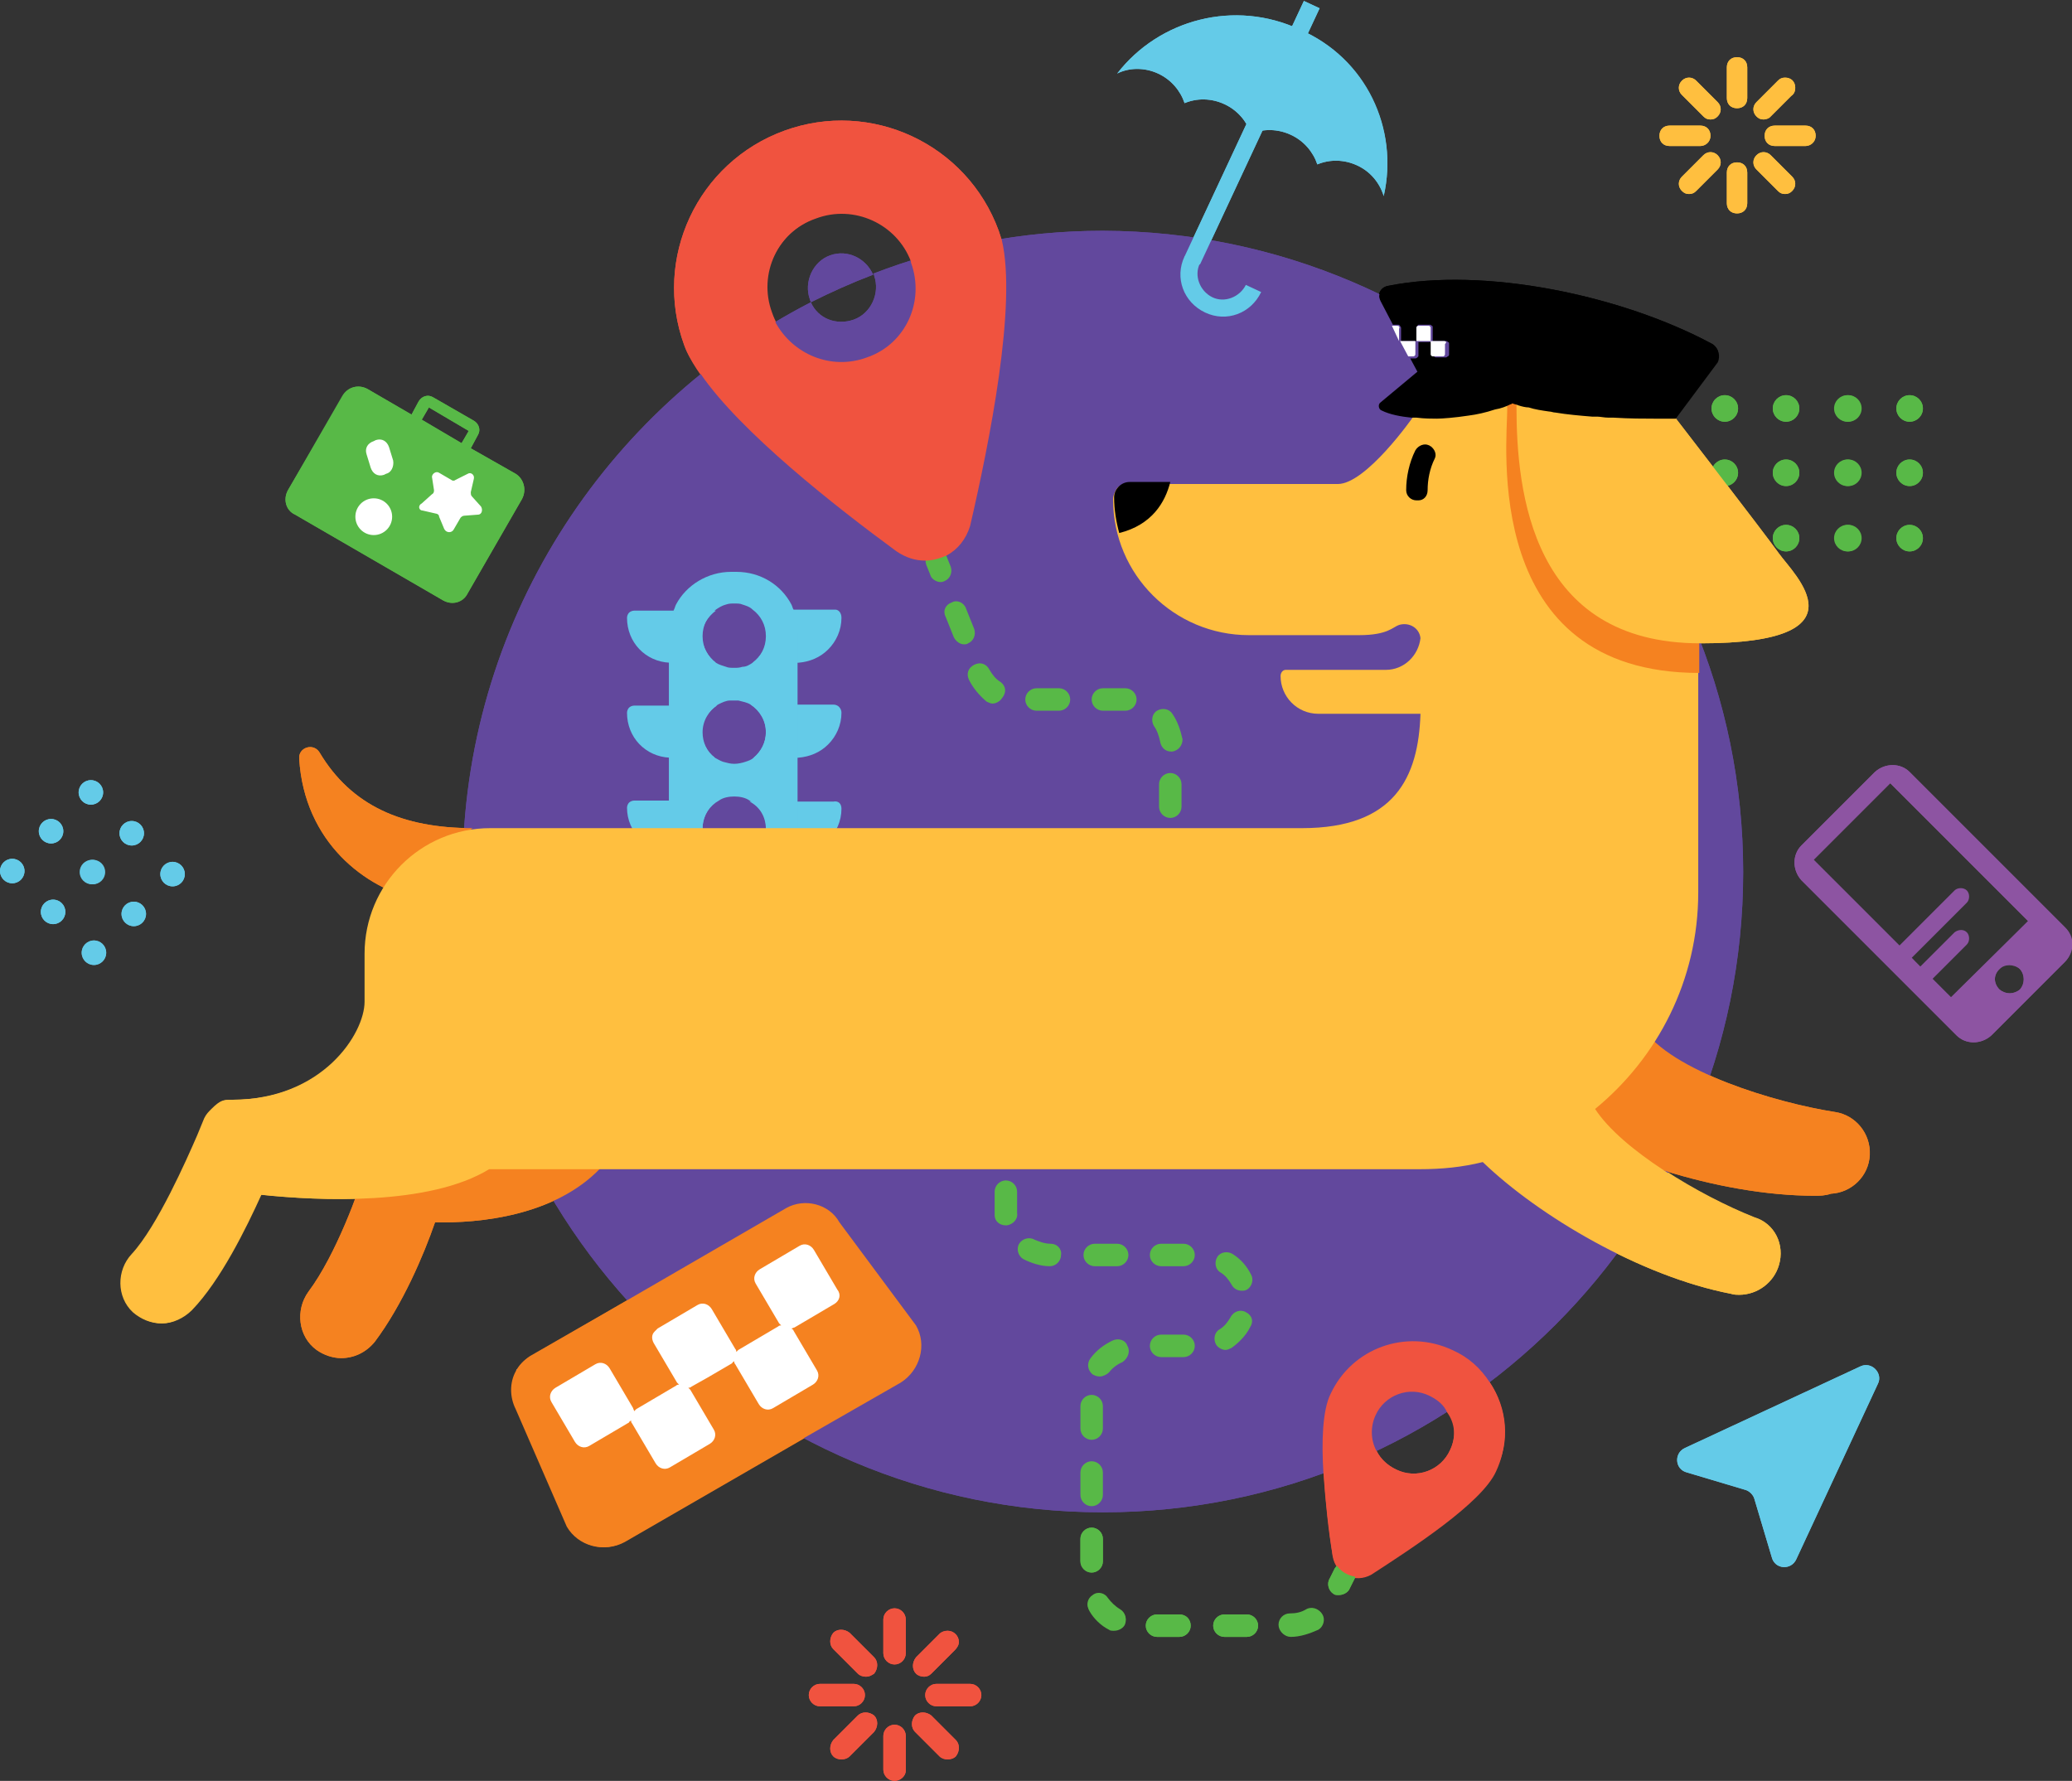 <?xml version="1.0" encoding="UTF-8"?> <!-- Generator: Adobe Illustrator 18.0.0, SVG Export Plug-In . SVG Version: 6.00 Build 0) --> <svg xmlns="http://www.w3.org/2000/svg" xmlns:xlink="http://www.w3.org/1999/xlink" id="Слой_1" x="0px" y="0px" viewBox="0 0 202.9 174.4" xml:space="preserve"><rect x="0" y="0" width="202.9" height="174.4" fill="#333333" stroke="none"/> <g> <g> <path fill="#62489D" d="M170.7,85.4c0,34.6-28.1,62.7-62.7,62.7c-34.6,0-62.7-28.1-62.7-62.7c0-24.3,13.9-45.4,34.1-55.8 c0.7,1.6,2.5,2.3,4.2,1.7c1.7-0.6,2.6-2.6,2-4.3c0-0.1,0-0.1-0.1-0.2c7-2.7,14.6-4.2,22.5-4.2C142.6,22.7,170.7,50.8,170.7,85.4z"></path> <g> <rect x="121.8" y="-0.9" transform="matrix(0.906 0.423 -0.423 0.906 16.952 -50.615)" fill="#64CBE8" width="1.7" height="27.7"></rect> <path fill="#64CBE8" d="M135.5,19.2c-0.4-1.3-1.3-2.4-2.6-3c-1.3-0.6-2.7-0.6-3.9-0.1c-0.4-1.2-1.3-2.3-2.6-2.9 c-1.3-0.6-2.7-0.6-3.9-0.1c-0.4-1.2-1.3-2.3-2.6-2.9c-1.3-0.6-2.7-0.6-3.9-0.1c-0.4-1.2-1.3-2.3-2.6-2.9c-1.3-0.6-2.8-0.6-4,0 c4.1-5.3,11.5-7.3,17.9-4.3C133.8,5.7,137,12.6,135.5,19.2z"></path> <path fill="#64CBE8" d="M118,30.6c-2.1-1-3-3.4-2-5.5l1.5,0.7c-0.6,1.2,0,2.7,1.2,3.3s2.7,0,3.3-1.2l1.5,0.7 C122.6,30.7,120.1,31.6,118,30.6z"></path> </g> <g> <g> <path fill="#64CBE8" d="M70.1,64.9h-4.3c-0.1,0-0.1,0-0.2,0c-2.4-0.1-4.2-2-4.2-4.4c0-0.2,0.1-0.4,0.2-0.5 c0.1-0.1,0.3-0.2,0.5-0.2h8c-0.8,0.6-1.4,1.5-1.4,2.6C68.8,63.3,69.3,64.3,70.1,64.9z"></path> <path fill="#64CBE8" d="M82.4,60.5c0,1.2-0.5,2.3-1.3,3.1c-0.8,0.8-1.8,1.2-2.9,1.3c-0.1,0-0.1,0-0.2,0h-4.3 c0.8-0.6,1.4-1.5,1.4-2.6c0-1.1-0.5-2-1.3-2.6h8C82.1,59.7,82.4,60,82.4,60.5z"></path> </g> <path fill="#64CBE8" d="M70,74.2h-4.2c-0.1,0-0.1,0-0.2,0c-2.4-0.1-4.2-2-4.2-4.4c0-0.2,0.1-0.4,0.2-0.5c0.1-0.1,0.3-0.2,0.5-0.2 h8.1c-0.9,0.6-1.5,1.5-1.5,2.7C68.8,72.7,69.2,73.6,70,74.2z"></path> <path fill="#64CBE8" d="M82.4,69.8c0,1.2-0.5,2.3-1.3,3.1c-0.8,0.8-1.8,1.2-2.9,1.3c-0.1,0-0.1,0-0.2,0h-4.2 c0.8-0.6,1.2-1.5,1.2-2.5c0-1.1-0.6-2.1-1.5-2.7h8.1C82.1,69,82.4,69.4,82.4,69.8z"></path> <path fill="#64CBE8" d="M68.8,81.1c0,1,0.4,1.9,1.1,2.4h-4.1c-2.4,0-4.4-2-4.4-4.4c0-0.2,0.1-0.4,0.2-0.5 c0.1-0.1,0.3-0.2,0.5-0.2h8.2C69.4,78.9,68.8,80,68.8,81.1z"></path> <path fill="#64CBE8" d="M82.4,79.2c0,1.2-0.5,2.3-1.3,3.1c-0.8,0.8-1.9,1.3-3.1,1.3h-4.1c0.7-0.6,1.1-1.4,1.1-2.4 c0-1.2-0.6-2.2-1.6-2.7h8.2C82.1,78.4,82.4,78.7,82.4,79.2z"></path> <path fill="#64CBE8" d="M77.7,59.7c-0.1-0.2-0.1-0.3-0.2-0.5c-1-1.9-3-3.3-5.4-3.3h-0.5c-2.3,0-4.4,1.3-5.4,3.3 c-0.1,0.1-0.1,0.3-0.2,0.5c-0.3,0.7-0.5,1.5-0.5,2.4v19.3c0,0.8,0.1,1.5,0.4,2.2c0.1,0.2,0.1,0.3,0.2,0.5c1,2,3.1,3.4,5.4,3.4 h0.5c2.4,0,4.5-1.4,5.4-3.4c0.1-0.1,0.1-0.3,0.2-0.5c0.3-0.7,0.4-1.4,0.4-2.2V62.1C78.2,61.2,78,60.4,77.7,59.7z M71.1,59.2 c0.3-0.1,0.5-0.1,0.8-0.1c0.3,0,0.6,0,0.8,0.1c0.3,0.1,0.7,0.2,1,0.5c0.8,0.6,1.3,1.5,1.3,2.6c0,1.1-0.5,2-1.4,2.6 c-0.3,0.2-0.6,0.4-1,0.5c-0.3,0.1-0.5,0.1-0.8,0.1c-0.3,0-0.6,0-0.8-0.1c-0.4-0.1-0.7-0.2-1-0.5c-0.8-0.6-1.4-1.5-1.4-2.6 c0-1.1,0.5-2,1.4-2.6C70.4,59.5,70.7,59.3,71.1,59.2z M75,81.1c0,1-0.4,1.9-1.1,2.4c-0.2,0.2-0.5,0.3-0.7,0.5 c-0.4,0.2-0.8,0.3-1.3,0.3c-0.4,0-0.9-0.1-1.3-0.3c-0.3-0.1-0.5-0.3-0.7-0.5c-0.7-0.6-1.1-1.4-1.1-2.4c0-1.2,0.6-2.2,1.6-2.7 c0.5-0.3,1-0.4,1.5-0.4c0.6,0,1.1,0.1,1.5,0.4C74.4,78.9,75,80,75,81.1z M75,71.7c0,1-0.5,1.9-1.2,2.5c-0.2,0.2-0.5,0.3-0.8,0.5 c-0.3,0.1-0.7,0.2-1.1,0.2c-0.4,0-0.7-0.1-1.1-0.2c-0.3-0.1-0.6-0.3-0.8-0.5c-0.8-0.6-1.2-1.5-1.2-2.5c0-1.1,0.6-2.1,1.5-2.7 c0.4-0.2,0.8-0.4,1.2-0.5c0.1,0,0.3,0,0.5,0c0.2,0,0.3,0,0.5,0c0.4,0.1,0.9,0.2,1.2,0.5C74.5,69.6,75,70.6,75,71.7z"></path> </g> <path fill="#8D54A2" d="M183.6,75.6l-7.2,7.2c-0.9,0.9-0.9,2.4,0,3.4l15.2,15.2c0.9,0.9,2.4,0.9,3.4,0l7.2-7.2 c0.9-0.9,0.9-2.4,0-3.4L187,75.6C186.1,74.7,184.6,74.7,183.6,75.6z M197.8,94.9c0.5,0.5,0.5,1.4,0,2c-0.6,0.5-1.4,0.5-2,0 c-0.6-0.6-0.6-1.4,0-2C196.3,94.4,197.2,94.4,197.8,94.9z M198.6,90.2l-7.5,7.5l-13.5-13.5l7.5-7.5L198.6,90.2z"></path> <g> <path fill="#64CBE8" d="M182.2,133.8l-17.2,8c-1.1,0.5-1,2.1,0.2,2.4l5.7,1.7c0.4,0.1,0.8,0.5,0.9,0.9l1.7,5.7 c0.3,1.2,1.9,1.3,2.4,0.2l8-17.2C184.4,134.5,183.3,133.3,182.2,133.8z"></path> </g> <g> <circle fill="#64CBE8" cx="9.2" cy="93.3" r="1.2"></circle> <circle fill="#64CBE8" cx="5.2" cy="89.3" r="1.2"></circle> <circle fill="#64CBE8" cx="1.2" cy="85.3" r="1.2"></circle> <circle fill="#64CBE8" cx="13.1" cy="89.5" r="1.2"></circle> <circle fill="#64CBE8" cx="9.1" cy="85.4" r="1.2"></circle> <circle fill="#64CBE8" cx="5" cy="81.4" r="1.2"></circle> <circle fill="#64CBE8" cx="16.9" cy="85.6" r="1.2"></circle> <circle fill="#64CBE8" cx="12.9" cy="81.6" r="1.2"></circle> <circle fill="#64CBE8" cx="8.9" cy="77.6" r="1.2"></circle> </g> <g> <rect x="53" y="124.9" transform="matrix(0.866 -0.5 0.5 0.866 -57.797 52.507)" fill="#FFFFFF" width="32.2" height="18.3"></rect> <path fill="#F58220" d="M77,118.3l-25,14.5c-1.8,1-2.4,3.4-1.4,5.2l5,11.5c1.1,1.9,3.6,2.6,5.6,1.5l27-15.6 c1.9-1.1,2.6-3.6,1.5-5.6l-7.5-10.1C81.1,117.9,78.8,117.3,77,118.3z M82.1,126.3c0.3,0.5,0.1,1.1-0.4,1.4l-3.9,2.3 c-0.1,0.1-0.2,0.1-0.3,0.1c0.1,0.1,0.1,0.1,0.2,0.2l2.3,3.9c0.3,0.5,0.1,1.1-0.4,1.4l-3.9,2.3c-0.5,0.3-1.1,0.1-1.4-0.4l-2.3-3.9 c-0.1-0.1-0.1-0.2-0.1-0.3c-0.1,0.1-0.1,0.1-0.2,0.2l-3.9,2.3c-0.1,0.1-0.2,0.1-0.3,0.1c0.1,0.1,0.1,0.1,0.2,0.2l2.3,3.9 c0.3,0.5,0.1,1.1-0.4,1.4l-3.9,2.3c-0.5,0.3-1.1,0.1-1.4-0.4l-2.3-3.9c-0.1-0.1-0.1-0.2-0.1-0.3c-0.1,0.1-0.1,0.1-0.2,0.2 l-3.9,2.3c-0.5,0.3-1.1,0.1-1.4-0.4l-2.3-3.9c-0.3-0.5-0.1-1.1,0.4-1.4l3.9-2.3c0.5-0.3,1.1-0.1,1.4,0.4l2.3,3.9 c0.1,0.1,0.1,0.2,0.1,0.3c0.1-0.1,0.1-0.1,0.2-0.2l3.9-2.3c0.1-0.1,0.2-0.1,0.3-0.1c-0.1-0.1-0.1-0.1-0.2-0.2l-2.3-3.9 c-0.3-0.5-0.1-1.1,0.4-1.4l3.9-2.3c0.5-0.3,1.1-0.1,1.4,0.4l2.3,3.9c0.1,0.1,0.1,0.2,0.1,0.3c0.1-0.1,0.1-0.1,0.2-0.2l3.9-2.3 c0.1-0.1,0.2-0.1,0.3-0.1c-0.1-0.1-0.1-0.1-0.2-0.2l-2.3-3.9c-0.3-0.5-0.1-1.1,0.4-1.4l3.9-2.3c0.5-0.3,1.1-0.1,1.4,0.4 L82.1,126.3z"></path> </g> <path fill="#62489D" d="M85.5,26.9c-2.1,0.8-4.1,1.7-6.1,2.7c0-0.1-0.1-0.2-0.1-0.3c-0.6-1.7,0.3-3.7,2-4.3 C83,24.4,84.8,25.3,85.5,26.9z"></path> <g> <circle fill="#58B947" cx="144.8" cy="52.7" r="1.3"></circle> <circle fill="#58B947" cx="144.8" cy="46.3" r="1.3"></circle> <circle fill="#58B947" cx="144.8" cy="40" r="1.3"></circle> <circle fill="#58B947" cx="150.8" cy="52.7" r="1.3"></circle> <circle fill="#58B947" cx="150.8" cy="46.3" r="1.3"></circle> <circle fill="#58B947" cx="150.8" cy="40" r="1.3"></circle> <circle fill="#58B947" cx="156.8" cy="52.7" r="1.3"></circle> <circle fill="#58B947" cx="156.8" cy="46.3" r="1.3"></circle> <circle fill="#58B947" cx="156.8" cy="40" r="1.3"></circle> <circle fill="#58B947" cx="162.9" cy="52.7" r="1.3"></circle> <circle fill="#58B947" cx="162.9" cy="46.3" r="1.3"></circle> <circle fill="#58B947" cx="162.9" cy="40" r="1.3"></circle> <circle fill="#58B947" cx="168.9" cy="52.7" r="1.3"></circle> <circle fill="#58B947" cx="168.9" cy="46.3" r="1.3"></circle> <circle fill="#58B947" cx="168.9" cy="40" r="1.3"></circle> <circle fill="#58B947" cx="174.9" cy="52.7" r="1.3"></circle> <circle fill="#58B947" cx="174.9" cy="46.3" r="1.3"></circle> <circle fill="#58B947" cx="174.9" cy="40" r="1.3"></circle> <circle fill="#58B947" cx="181" cy="52.7" r="1.3"></circle> <circle fill="#58B947" cx="181" cy="46.3" r="1.3"></circle> <circle fill="#58B947" cx="181" cy="40" r="1.3"></circle> <circle fill="#58B947" cx="187" cy="52.7" r="1.3"></circle> <circle fill="#58B947" cx="187" cy="46.3" r="1.3"></circle> <circle fill="#58B947" cx="187" cy="40" r="1.3"></circle> </g> <g> <path fill="#FFBF3F" d="M170.1,20.9c-0.6,0-1-0.4-1-1v-3c0-0.6,0.4-1,1-1s1,0.4,1,1v3C171.1,20.5,170.7,20.9,170.1,20.9z"></path> <path fill="#FFBF3F" d="M170.1,10.6c-0.6,0-1-0.4-1-1v-3c0-0.6,0.4-1,1-1s1,0.4,1,1v3C171.1,10.2,170.7,10.6,170.1,10.6z"></path> <path fill="#FFBF3F" d="M174.8,19c-0.3,0-0.5-0.1-0.7-0.3l-2.1-2.1c-0.4-0.4-0.4-1,0-1.4c0.4-0.4,1-0.4,1.4,0l2.1,2.1 c0.4,0.4,0.4,1,0,1.4C175.3,18.9,175.1,19,174.8,19z"></path> <path fill="#FFBF3F" d="M167.5,11.7c-0.3,0-0.5-0.1-0.7-0.3l-2.1-2.1c-0.4-0.4-0.4-1,0-1.4c0.4-0.4,1-0.4,1.4,0l2.1,2.1 c0.4,0.4,0.4,1,0,1.4C168,11.6,167.8,11.7,167.5,11.7z"></path> <path fill="#FFBF3F" d="M165.4,19c-0.3,0-0.5-0.1-0.7-0.3c-0.4-0.4-0.4-1,0-1.4l2.1-2.1c0.4-0.4,1-0.4,1.4,0c0.4,0.4,0.4,1,0,1.4 l-2.1,2.1C165.9,18.9,165.7,19,165.4,19z"></path> <path fill="#FFBF3F" d="M172.7,11.7c-0.3,0-0.5-0.1-0.7-0.3c-0.4-0.4-0.4-1,0-1.4l2.1-2.1c0.2-0.2,0.4-0.3,0.7-0.3 c0.6,0,1,0.4,1,1c0,0.3-0.1,0.6-0.4,0.8l-2.1,2.1C173.2,11.6,172.9,11.7,172.7,11.7z"></path> <path fill="#FFBF3F" d="M176.8,14.3h-3c-0.6,0-1-0.4-1-1s0.4-1,1-1h3c0.6,0,1,0.4,1,1S177.3,14.3,176.8,14.3z"></path> <path fill="#FFBF3F" d="M166.5,14.3h-3c-0.6,0-1-0.4-1-1s0.4-1,1-1h3c0.6,0,1,0.4,1,1S167,14.3,166.5,14.3z"></path> </g> <g> <path fill="#F0533F" d="M87.6,174.4c-0.6,0-1.1-0.5-1.1-1.1V170c0-0.6,0.5-1.1,1.1-1.1c0.6,0,1.1,0.5,1.1,1.1v3.4 C88.7,173.9,88.2,174.4,87.6,174.4z"></path> <path fill="#F0533F" d="M87.6,163c-0.6,0-1.1-0.5-1.1-1.1v-3.3c0-0.6,0.5-1.1,1.1-1.1c0.6,0,1.1,0.5,1.1,1.1v3.3 C88.7,162.5,88.2,163,87.6,163z"></path> <path fill="#F0533F" d="M92.8,172.3c-0.3,0-0.6-0.1-0.8-0.3l-2.4-2.4c-0.4-0.4-0.4-1.1,0-1.6c0.4-0.4,1.1-0.4,1.6,0l2.4,2.4 c0.4,0.4,0.4,1.1,0,1.6C93.4,172.2,93.1,172.3,92.8,172.3z"></path> <path fill="#F0533F" d="M84.8,164.2c-0.3,0-0.6-0.1-0.8-0.3l-2.4-2.4c-0.4-0.4-0.4-1.1,0-1.6c0.4-0.4,1.1-0.4,1.6,0l2.4,2.4 c0.4,0.4,0.4,1.1,0,1.6C85.3,164.1,85.1,164.2,84.8,164.2z"></path> <path fill="#F0533F" d="M82.4,172.3c-0.3,0-0.6-0.1-0.8-0.3c-0.4-0.4-0.4-1.1,0-1.6L84,168c0.4-0.4,1.1-0.4,1.6,0 c0.4,0.4,0.4,1.1,0,1.6l-2.4,2.4C83,172.2,82.7,172.3,82.4,172.3z"></path> <path fill="#F0533F" d="M90.5,164.2c-0.3,0-0.6-0.1-0.8-0.3c-0.4-0.4-0.4-1.1,0-1.6L92,160c0.2-0.2,0.5-0.3,0.8-0.3 c0.6,0,1.1,0.5,1.1,1.1c0,0.3-0.2,0.6-0.4,0.8l-2.3,2.3C91,164.1,90.8,164.2,90.5,164.2z"></path> <path fill="#F0533F" d="M95,167.1h-3.3c-0.6,0-1.1-0.5-1.1-1.1c0-0.6,0.5-1.1,1.1-1.1H95c0.6,0,1.1,0.5,1.1,1.1 C96.1,166.6,95.6,167.1,95,167.1z"></path> <path fill="#F0533F" d="M83.6,167.1h-3.3c-0.6,0-1.1-0.5-1.1-1.1c0-0.6,0.5-1.1,1.1-1.1h3.3c0.6,0,1.1,0.5,1.1,1.1 C84.7,166.6,84.2,167.1,83.6,167.1z"></path> </g> <g> <path fill="#58B947" d="M92.1,57c-0.4,0-0.9-0.3-1-0.7l-0.4-1c-0.2-0.6,0.1-1.2,0.6-1.4c0.6-0.2,1.2,0.1,1.4,0.6l0.4,1 c0.2,0.6-0.1,1.2-0.6,1.4C92.3,57,92.2,57,92.1,57z"></path> <path fill="#58B947" d="M122.1,160.3h-2.2c-0.6,0-1.1-0.5-1.1-1.1c0-0.6,0.5-1.1,1.1-1.1h2.2c0.6,0,1.1,0.5,1.1,1.1 C123.2,159.8,122.7,160.3,122.1,160.3z M115.5,160.3h-2.2c-0.6,0-1.1-0.5-1.1-1.1c0-0.6,0.5-1.1,1.1-1.1h2.2 c0.6,0,1.1,0.5,1.1,1.1C116.6,159.8,116.1,160.3,115.5,160.3z M126.4,160.3c-0.6,0-1.1-0.5-1.1-1.1c0-0.6,0.5-1.1,1.1-1.1 c0.5,0,1.1-0.2,1.6-0.4c0.5-0.3,1.2-0.1,1.5,0.4c0.3,0.5,0.1,1.2-0.4,1.5C128.2,160,127.3,160.3,126.4,160.3 C126.4,160.3,126.4,160.3,126.4,160.3z M109.1,159.7c-0.2,0-0.4,0-0.5-0.1c-0.8-0.4-1.5-1.1-1.9-1.8c-0.3-0.5-0.2-1.2,0.3-1.5 c0.5-0.3,1.2-0.2,1.5,0.3c0.3,0.5,0.7,0.8,1.2,1.1c0.5,0.3,0.7,1,0.4,1.5C109.9,159.5,109.5,159.7,109.1,159.7z M106.9,154 c-0.6,0-1.1-0.5-1.1-1.1v-2.2c0-0.6,0.5-1.1,1.1-1.1c0.6,0,1.1,0.5,1.1,1.1v2.2C108,153.5,107.5,154,106.9,154z M106.9,147.5 c-0.6,0-1.1-0.5-1.1-1.1v-2.2c0-0.6,0.5-1.1,1.1-1.1c0.6,0,1.1,0.5,1.1,1.1v2.2C108,147,107.5,147.5,106.9,147.5z M106.9,141 c-0.6,0-1.1-0.5-1.1-1.1v-2.2c0-0.6,0.5-1.1,1.1-1.1c0.6,0,1.1,0.5,1.1,1.1v2.2C108,140.5,107.5,141,106.9,141z M107.8,134.7 c-0.2,0-0.5-0.1-0.7-0.2c-0.5-0.4-0.6-1.1-0.2-1.5c0.5-0.7,1.3-1.3,2.1-1.7c0.6-0.3,1.2,0,1.5,0.5c0.3,0.6,0,1.2-0.5,1.5 c-0.5,0.2-0.9,0.6-1.3,1C108.4,134.5,108.1,134.7,107.8,134.7z M115.9,132.9h-2.2c-0.6,0-1.1-0.5-1.1-1.1c0-0.6,0.5-1.1,1.1-1.1 h2.2c0.6,0,1.1,0.5,1.1,1.1C117,132.4,116.5,132.9,115.9,132.9z M120.1,132.2c-0.4,0-0.7-0.2-0.9-0.5c-0.3-0.5-0.2-1.2,0.3-1.5 c0.5-0.3,0.8-0.7,1.1-1.2c0.3-0.5,1-0.7,1.5-0.5c0.5,0.3,0.7,1,0.5,1.5c-0.4,0.8-1,1.5-1.8,2 C120.5,132.1,120.3,132.2,120.1,132.2z M121.5,126.4c-0.4,0-0.8-0.2-1-0.6c-0.3-0.5-0.6-0.9-1.1-1.2c-0.5-0.3-0.6-1-0.3-1.5 c0.3-0.5,1-0.6,1.5-0.3c0.7,0.5,1.4,1.2,1.8,2c0.3,0.5,0.1,1.2-0.5,1.5C121.9,126.3,121.7,126.4,121.5,126.4z M115.9,124h-2.2 c-0.6,0-1.1-0.5-1.1-1.1s0.5-1.1,1.1-1.1h2.2c0.6,0,1.1,0.5,1.1,1.1S116.5,124,115.9,124z M109.4,124h-2.2 c-0.6,0-1.1-0.5-1.1-1.1s0.5-1.1,1.1-1.1h2.2c0.6,0,1.1,0.5,1.1,1.1S110,124,109.4,124z M102.9,124 C102.9,124,102.9,124,102.9,124c-0.9,0-1.8-0.3-2.6-0.7c-0.5-0.3-0.7-1-0.4-1.5c0.3-0.5,1-0.7,1.5-0.4c0.5,0.3,1,0.4,1.6,0.4 c0.6,0,1.1,0.5,1.1,1.1C104,123.5,103.5,124,102.9,124z M98.5,120c-0.6,0-1-0.4-1.1-1c0-0.2,0-0.3,0-0.5v-1.8 c0-0.6,0.5-1.1,1.1-1.1c0.6,0,1.1,0.5,1.1,1.1v1.8c0,0.1,0,0.2,0,0.3C99.7,119.4,99.2,119.9,98.5,120C98.6,120,98.6,120,98.5,120 z M98.5,113.4c-0.6,0-1.1-0.5-1.1-1.1v-2.2c0-0.6,0.5-1.1,1.1-1.1c0.6,0,1.1,0.5,1.1,1.1v2.2C99.6,112.9,99.1,113.4,98.5,113.4z M98.5,106.9c-0.6,0-1.1-0.5-1.1-1.1v-2.2c0-0.6,0.5-1.1,1.1-1.1c0.6,0,1.1,0.5,1.1,1.1v2.2C99.6,106.4,99.1,106.9,98.5,106.9z M99.7,100.7c-0.3,0-0.5-0.1-0.7-0.3c-0.5-0.4-0.5-1.1-0.1-1.6c0.6-0.7,1.4-1.2,2.2-1.5c0.6-0.2,1.2,0.1,1.4,0.7 c0.2,0.6-0.1,1.2-0.7,1.4c-0.5,0.2-1,0.5-1.3,0.9C100.3,100.6,100,100.7,99.7,100.7z M107.9,99.2h-2.2c-0.6,0-1.1-0.5-1.1-1.1 s0.5-1.1,1.1-1.1h2.2c0.6,0,1.1,0.5,1.1,1.1S108.5,99.2,107.9,99.2z M112.2,98.7c-0.4,0-0.8-0.2-1-0.6c-0.3-0.5-0.1-1.2,0.5-1.5 c0.5-0.2,0.9-0.6,1.2-1.1c0.3-0.5,1-0.6,1.5-0.3c0.5,0.3,0.6,1,0.3,1.5c-0.5,0.7-1.2,1.4-2,1.8C112.5,98.7,112.4,98.7,112.2,98.7 z M114.6,93.2c-0.6,0-1.1-0.5-1.1-1.1v-2.2c0-0.6,0.5-1.1,1.1-1.1c0.6,0,1.1,0.5,1.1,1.1v2.2C115.7,92.7,115.2,93.2,114.6,93.2z M114.6,86.6c-0.6,0-1.1-0.5-1.1-1.1v-2.2c0-0.6,0.5-1.1,1.1-1.1c0.6,0,1.1,0.5,1.1,1.1v2.2C115.7,86.1,115.2,86.6,114.6,86.6z M114.6,80.1c-0.6,0-1.1-0.5-1.1-1.1v-2.2c0-0.6,0.5-1.1,1.1-1.1c0.6,0,1.1,0.5,1.1,1.1V79C115.7,79.6,115.2,80.1,114.6,80.1z M114.6,73.6c-0.6,0-1-0.4-1.1-1c-0.1-0.5-0.3-1.1-0.6-1.5c-0.3-0.5-0.2-1.2,0.3-1.5c0.5-0.3,1.2-0.2,1.5,0.3 c0.5,0.7,0.8,1.6,0.9,2.5c0.1,0.6-0.4,1.1-1,1.2C114.7,73.6,114.6,73.6,114.6,73.6z M110.2,69.6H108c-0.6,0-1.1-0.5-1.1-1.1 s0.5-1.1,1.1-1.1h2.2c0.6,0,1.1,0.5,1.1,1.1S110.8,69.6,110.2,69.6z M103.7,69.6h-2.2c-0.6,0-1.1-0.5-1.1-1.1s0.5-1.1,1.1-1.1 h2.2c0.6,0,1.1,0.5,1.1,1.1S104.3,69.6,103.7,69.6z M97.3,68.8c-0.2,0-0.4-0.1-0.6-0.2c-0.7-0.5-1.3-1.2-1.7-2.1 c-0.3-0.5,0-1.2,0.5-1.5c0.5-0.3,1.2,0,1.5,0.5c0.2,0.5,0.6,0.9,1,1.2c0.5,0.4,0.6,1,0.2,1.5C98,68.6,97.7,68.8,97.3,68.8z M94.4,63.1c-0.4,0-0.9-0.3-1-0.7l-0.8-2c-0.2-0.6,0.1-1.2,0.6-1.4c0.6-0.2,1.2,0.1,1.4,0.6l0.8,2c0.2,0.6-0.1,1.2-0.6,1.4 C94.6,63.1,94.5,63.1,94.4,63.1z"></path> <path fill="#58B947" d="M131.1,156.2c-0.2,0-0.4,0-0.5-0.1c-0.5-0.3-0.7-1-0.4-1.5l0.5-1c0.3-0.5,1-0.7,1.5-0.4 c0.5,0.3,0.7,1,0.4,1.5l-0.5,1C131.9,156,131.5,156.2,131.1,156.2z"></path> </g> <path fill="#F0533F" d="M146.5,144.1c2.1-4.5,0.2-9.8-4.3-11.9c-4.5-2.1-9.8-0.1-11.9,4.3c-1.4,3.1-0.5,11.1,0.2,15.9 c0.3,1.8,2.2,2.7,3.8,1.8C138.3,151.6,145.1,147.2,146.5,144.1z M136.7,143.9c-2-0.9-2.9-3.3-1.9-5.3c0.9-2,3.3-2.9,5.3-1.9 c2,0.9,2.9,3.3,1.9,5.3C141.1,144,138.7,144.9,136.7,143.9z"></path> <path fill="#F0533F" d="M97.8,22.6c-3.1-8.5-12.5-12.9-21-9.8c-8.5,3.1-12.9,12.5-9.8,21c2.1,5.8,13.7,15,20.7,20.2 c2.6,1.9,6.4,0.6,7.1-2.6C97,42.9,99.9,28.4,97.8,22.6z M84.9,35c-3.8,1.4-8-0.6-9.3-4.4c-1.4-3.8,0.6-8,4.4-9.3 c3.8-1.4,8,0.6,9.3,4.4C90.6,29.5,88.7,33.7,84.9,35z"></path> <g> <path fill="#58B947" d="M50.5,46.4l-4.4-2.5l0.7-1.3c0.3-0.5,0.1-1.1-0.4-1.4l-4-2.3c-0.5-0.3-1.1-0.1-1.4,0.4l-0.7,1.3L36,38.1 c-0.9-0.5-2-0.2-2.4,0.7L28.2,48c-0.5,0.9-0.2,2,0.7,2.4l14.5,8.4c0.9,0.5,2,0.2,2.4-0.7l5.3-9.2C51.6,48,51.3,46.9,50.5,46.4z M42,39.9l3.9,2.3l-0.7,1.2l-3.9-2.3L42,39.9z"></path> <path fill="#FFFFFF" d="M44.4,51.9l0.7-1.2c0.1-0.1,0.2-0.2,0.4-0.2l1.3-0.1c0.4,0,0.5-0.5,0.3-0.8l-0.9-1 c-0.1-0.1-0.1-0.3-0.1-0.4l0.3-1.3c0.1-0.4-0.3-0.7-0.6-0.5l-1.2,0.6c-0.1,0.1-0.3,0.1-0.4,0l-1.2-0.7c-0.3-0.2-0.7,0.1-0.7,0.4 l0.2,1.3c0,0.1,0,0.3-0.2,0.4l-1,0.9C40.9,49.5,41,50,41.4,50l1.3,0.3c0.1,0,0.3,0.1,0.3,0.3l0.5,1.2 C43.7,52.2,44.2,52.2,44.4,51.9z"></path> <path fill="#FFFFFF" d="M38.5,45.1l-0.4-1.3c-0.2-0.6-0.7-0.9-1.3-0.7l-0.2,0.1c-0.6,0.2-0.9,0.7-0.7,1.3l0.4,1.3 c0.2,0.6,0.7,0.9,1.3,0.7l0.2-0.1C38.3,46.3,38.6,45.7,38.5,45.1z"></path> <circle fill="#FFFFFF" cx="36.6" cy="50.6" r="1.8"></circle> </g> <g> <path fill="#F58220" d="M46.3,81.1c-6.9,0-11.9-2.2-15-7.4c-0.6-1-2.1-0.5-2,0.6c0.5,8.2,6.5,12.7,11.6,13.8 c1.1,0.2,0.2-0.9,1-1.6C42.6,85.9,45.3,81.6,46.3,81.1z"></path> <g> <path fill="#F58220" d="M33.4,133c-0.8,0-1.7-0.3-2.4-0.8c-1.8-1.3-2.1-3.9-0.8-5.7c2.7-3.6,5-10,5.6-12.1l1-3.3l3.4,0.4 c2.3,0.3,9.7,0.4,12.8-2.7c1.6-1.6,4.1-1.6,5.7-0.1s1.6,4.1,0.1,5.7c-4.5,4.7-11.9,5.4-16.2,5.3c-1.1,3.2-3.2,8.1-5.9,11.7 C35.8,132.5,34.6,133,33.4,133z"></path> </g> <g> <path fill="#F58220" d="M177.7,117.1c-9.5,0-20.9-3.9-26.8-8c-1.8-1.3-2.3-3.8-1.1-5.6c0.8-1.2,2.3-1.9,3.7-1.8 c0.3-0.9,0.8-1.7,1.7-2.3c1.9-1.2,4.4-0.7,5.6,1.2c2.8,4.3,13.1,7.4,18.9,8.3c2,0.3,3.5,2.1,3.4,4.2s-1.8,3.7-3.8,3.8 C178.7,117.1,178.2,117.1,177.7,117.1z"></path> </g> <path fill="#FFBF3F" d="M174.2,123.9c-0.5,1.7-2.1,2.9-3.9,2.9c-0.2,0-0.5,0-0.8-0.1c-8.8-1.7-18.8-7.6-24.3-12.9 c-2,0.5-4,0.7-6.2,0.7H48c-5.9,3.6-16.7,3.1-22.4,2.5c-1.5,3.3-4,8.4-6.8,11.3c-0.8,0.8-1.9,1.3-2.9,1.3c-1,0-2-0.4-2.8-1.1 c-1.6-1.5-1.6-4.1-0.1-5.7c2.5-2.7,5.4-9.3,6.4-11.6l0.7-1.7c0.2-0.4,0.4-0.6,0.7-0.9c0.9-0.9,1.2-0.9,2-0.9c8.9,0,13-6.5,13-9.6 v-4.7c0-6.8,5.5-12.3,12.3-12.3h79.5c9.1,0,11.4-5,11.6-11.2h-10c-2.1,0-3.7-1.7-3.7-3.7c0-0.3,0.2-0.6,0.5-0.6h9.8 c1.8,0,3.2-1.4,3.4-3.1c-0.1-1-1.1-1.6-2.1-1.3c-0.6,0.2-1.1,1-3.9,1h-10.8c-7.3,0-13.3-5.9-13.3-13.3c0-0.4,0.2-0.8,0.4-1.1 c0.3-0.3,0.7-0.4,1.1-0.4h20.5c2.8,0,7.4-6.6,7.4-6.6l14.8-2.5l13.1,9.1v40c0,8.6-4,16.2-10.1,21.2c2.6,4,10.2,8.5,15.5,10.6 C173.8,119.8,174.8,121.9,174.2,123.9z"></path> <path fill="#FFBF3F" d="M47.9,80.9"></path> <path fill="#F58220" d="M166.4,60.1c0,0,0,4.1,0,5.8c-21.4,0-18.8-22.5-18.8-25.9l-0.1-1.8h7.3L166.4,60.1z"></path> <path fill="#FFBF3F" d="M174.2,54.2c-1.5-2.1-11-14.4-11-14.4h-9.9v-1.5h-4.8v1.5c0,8.4,1.5,23.2,18,23.2S175.7,56.3,174.2,54.2z "></path> <path d="M138.9,49c-0.1,0-0.1,0-0.2,0c-0.5,0-1-0.4-1-1c0-1.3,0.3-2.7,0.9-3.9c0.3-0.5,0.9-0.7,1.3-0.5c0.1,0,0.1,0.1,0.2,0.1 c0.4,0.3,0.6,0.8,0.4,1.2c-0.5,1-0.7,2.1-0.7,3.1C139.8,48.6,139.4,49,138.9,49z"></path> <g> <path d="M114.6,47.2h-4c-0.8,0-1.5,0.7-1.5,1.5c0,1.2,0.2,2.4,0.5,3.5C112.8,51.4,114.1,49.2,114.6,47.2z"></path> </g> <g> <path d="M167.7,33.7c-8.9-4.8-22.4-7.6-31.8-5.7c-0.7,0.1-1.1,0.9-0.8,1.5l1.2,2.3l0,0h0.5c0.1,0,0.2,0.1,0.2,0.2v1.3l0,0h1.5 v-1.3c0-0.1,0.1-0.2,0.2-0.2h1c0.1,0,0.2,0.1,0.2,0.2v1.3h1.3c0.1,0,0.2,0.1,0.2,0.2v1c0,0.1-0.1,0.2-0.2,0.2h-1 c-0.1,0-0.2-0.1-0.2-0.2v-1.3h-1.5v1.3c0,0.1-0.1,0.2-0.2,0.2h-0.5l0.7,1.3c0,0-2.4,2-3.6,3c-0.3,0.2-0.2,0.7,0.1,0.8 c0.8,0.4,1.9,0.6,2.9,0.7c1,0.1,1.9,0.1,2.5,0.1c1.1,0,5-0.5,7.2-1.4c0.1,0,0.2-0.1,0.2-0.1c0.2,0.1,0.4,0.1,0.6,0.2 c2.4,0.7,5.2,1,7.7,1.2c0.4,0,0.7,0,1.1,0.1c3.7,0.2,6.6,0.1,6.6,0.1l0,0l4.1-5.5C168.5,34.9,168.3,34.1,167.7,33.7z"></path> <path fill="#FFFFFF" d="M141.4,33.4h-1.3v0h0v1.3c0,0.1,0.1,0.2,0.2,0.2h1c0.1,0,0.2-0.1,0.2-0.2v-1 C141.7,33.5,141.6,33.4,141.4,33.4z"></path> <path fill="#FFFFFF" d="M140.2,33.4v-1.3c0-0.1-0.1-0.2-0.2-0.2h-1c-0.1,0-0.2,0.1-0.2,0.2v1.3L140.2,33.4L140.2,33.4 L140.2,33.4z"></path> <rect x="140.1" y="33.4" fill="#FFFFFF" width="0" height="0"></rect> <path fill="#FFFFFF" d="M138.6,34.7v-1.3h-1.5l0.8,1.5h0.5C138.5,34.9,138.6,34.8,138.6,34.7z"></path> <path fill="#FFFFFF" d="M136.9,31.9h-0.5l0.7,1.5l0,0.1v-1.3C137.1,32,137,31.9,136.9,31.9z"></path> </g> </g> </g> <path fill="#62489D" d="M170.7,85.4c0,34.6-28.1,62.7-62.7,62.7c-34.6,0-62.7-28.1-62.7-62.7c0-24.3,13.9-45.4,34.1-55.8 c0.7,1.6,2.5,2.3,4.2,1.7c1.7-0.6,2.6-2.6,2-4.3c0-0.1,0-0.1-0.1-0.2c7-2.7,14.6-4.2,22.5-4.2C142.6,22.7,170.7,50.8,170.7,85.4z"></path> <g> <rect x="121.8" y="-0.9" transform="matrix(0.906 0.423 -0.423 0.906 16.951 -50.614)" fill="#64CBE8" width="1.7" height="27.7"></rect> <path fill="#64CBE8" d="M135.5,19.2c-0.4-1.3-1.3-2.4-2.6-3c-1.3-0.6-2.7-0.6-3.9-0.1c-0.4-1.2-1.3-2.3-2.6-2.9 c-1.3-0.6-2.7-0.6-3.9-0.1c-0.4-1.2-1.3-2.3-2.6-2.9c-1.3-0.6-2.7-0.6-3.9-0.1c-0.4-1.2-1.3-2.3-2.6-2.9c-1.3-0.6-2.8-0.6-4,0 c4.1-5.3,11.5-7.3,17.9-4.3C133.7,5.7,137,12.6,135.5,19.2z"></path> <path fill="#64CBE8" d="M118,30.6c-2.1-1-3-3.4-2-5.5l1.5,0.7c-0.6,1.2,0,2.7,1.2,3.3c1.2,0.6,2.7,0,3.3-1.2l1.5,0.7 C122.5,30.7,120.1,31.6,118,30.6z"></path> </g> <g> <g> <path fill="#64CBE8" d="M70.1,64.9h-4.3c-0.1,0-0.1,0-0.2,0c-2.4-0.1-4.2-2-4.2-4.4c0-0.2,0.1-0.4,0.2-0.5 c0.1-0.1,0.3-0.2,0.5-0.2h8c-0.8,0.6-1.4,1.5-1.4,2.6C68.8,63.3,69.3,64.3,70.1,64.9z"></path> <path fill="#64CBE8" d="M82.4,60.5c0,1.2-0.5,2.3-1.3,3.1c-0.8,0.8-1.8,1.2-2.9,1.3c-0.1,0-0.1,0-0.2,0h-4.3 c0.8-0.6,1.4-1.5,1.4-2.6c0-1.1-0.5-2-1.3-2.6h8C82.1,59.7,82.4,60,82.4,60.5z"></path> </g> <path fill="#64CBE8" d="M70,74.2h-4.2c-0.1,0-0.1,0-0.2,0c-2.4-0.1-4.2-2-4.2-4.4c0-0.2,0.1-0.4,0.2-0.5c0.1-0.1,0.3-0.2,0.5-0.2 h8.1c-0.9,0.6-1.5,1.5-1.5,2.7C68.8,72.7,69.2,73.6,70,74.2z"></path> <path fill="#64CBE8" d="M82.4,69.8c0,1.2-0.5,2.3-1.3,3.1c-0.8,0.8-1.8,1.2-2.9,1.3c-0.1,0-0.1,0-0.2,0h-4.2 c0.8-0.6,1.2-1.5,1.2-2.5c0-1.1-0.6-2.1-1.5-2.7h8.1C82.1,69,82.4,69.4,82.4,69.8z"></path> <path fill="#64CBE8" d="M68.8,81.1c0,1,0.4,1.9,1.1,2.4h-4.1c-2.4,0-4.4-2-4.4-4.4c0-0.2,0.1-0.4,0.2-0.5c0.1-0.1,0.3-0.2,0.5-0.2 h8.2C69.4,78.9,68.8,80,68.8,81.1z"></path> <path fill="#64CBE8" d="M82.4,79.2c0,1.2-0.5,2.3-1.3,3.1c-0.8,0.8-1.9,1.3-3.1,1.3h-4.1c0.7-0.6,1.1-1.4,1.1-2.4 c0-1.2-0.6-2.2-1.6-2.7h8.2C82.1,78.4,82.4,78.7,82.4,79.2z"></path> <path fill="#64CBE8" d="M77.7,59.7c-0.1-0.2-0.1-0.3-0.2-0.5c-1-1.9-3-3.2-5.4-3.2h-0.5c-2.3,0-4.4,1.3-5.4,3.2 c-0.1,0.2-0.1,0.3-0.2,0.5c-0.3,0.7-0.5,1.5-0.5,2.3v19.3c0,0.8,0.2,1.5,0.4,2.2c0.1,0.2,0.1,0.3,0.2,0.5c1,2,3.1,3.4,5.5,3.4h0.5 c2.4,0,4.5-1.4,5.4-3.4c0.1-0.1,0.1-0.3,0.2-0.5c0.3-0.7,0.4-1.4,0.4-2.2V62C78.2,61.2,78,60.4,77.7,59.7z M71.1,59.2 c0.3-0.1,0.5-0.1,0.8-0.1s0.6,0,0.8,0.1c0.3,0.1,0.7,0.2,1,0.5c0.8,0.6,1.3,1.5,1.3,2.6c0,1.1-0.5,2-1.3,2.6 c-0.3,0.2-0.6,0.4-1,0.4c-0.3,0.1-0.5,0.1-0.8,0.1c-0.3,0-0.6,0-0.8-0.1c-0.3-0.1-0.7-0.2-1-0.4c-0.8-0.6-1.3-1.5-1.3-2.6 c0-1.1,0.5-2,1.3-2.6C70.4,59.5,70.7,59.3,71.1,59.2z M75,80.9c0,0.1,0,0.1,0,0.2c0,1-0.4,1.9-1.1,2.4c-0.2,0.2-0.5,0.3-0.7,0.5 c-0.4,0.2-0.8,0.3-1.3,0.3S71,84.2,70.6,84c-0.3-0.1-0.5-0.3-0.7-0.5c-0.7-0.6-1.1-1.4-1.1-2.4c0-0.1,0-0.1,0-0.2 c0.1-1.1,0.7-2,1.6-2.5c0.4-0.3,1-0.4,1.5-0.4s1.1,0.1,1.5,0.4C74.3,78.9,75,79.8,75,80.9z M75,71.7c0,1-0.5,1.9-1.2,2.5 c-0.2,0.2-0.5,0.3-0.8,0.4c-0.3,0.1-0.7,0.2-1.1,0.2c-0.4,0-0.7-0.1-1.1-0.2c-0.3-0.1-0.6-0.3-0.8-0.4c-0.8-0.6-1.2-1.5-1.2-2.5 c0-1.1,0.6-2.1,1.5-2.7c0.4-0.2,0.8-0.4,1.2-0.4c0.1,0,0.3,0,0.4,0c0.1,0,0.3,0,0.4,0c0.4,0.1,0.9,0.2,1.2,0.4 C74.5,69.6,75,70.6,75,71.7z"></path> </g> <path fill="#8D54A2" d="M202.2,90.8L187,75.6c-0.9-0.9-2.4-0.9-3.4,0l-7.2,7.2c-0.9,0.9-0.9,2.4,0,3.4l10.1,10.1l1.2,1.2l3.9,3.9 c0.9,0.9,2.4,0.9,3.4,0l7.2-7.2C203.2,93.2,203.2,91.7,202.2,90.8z M197.8,96.9c-0.6,0.5-1.4,0.5-2,0c-0.6-0.6-0.6-1.5,0-2 c0.5-0.6,1.4-0.6,2,0C198.3,95.5,198.3,96.4,197.8,96.9z M191,97.7l-1.8-1.8l-1.2-1.2l-0.8-0.9l-9.6-9.6l7.5-7.5l13.5,13.5 L191,97.7z"></path> <g> <path fill="#64CBE8" d="M182.2,133.8l-17.2,8c-1.1,0.5-1,2.1,0.2,2.4l5.7,1.7c0.4,0.1,0.8,0.5,0.9,0.9l1.7,5.7 c0.3,1.2,1.9,1.3,2.4,0.2l8-17.2C184.4,134.5,183.3,133.3,182.2,133.8z"></path> </g> <g> <circle fill="#64CBE8" cx="9.2" cy="93.3" r="1.2"></circle> <circle fill="#64CBE8" cx="5.2" cy="89.3" r="1.2"></circle> <circle fill="#64CBE8" cx="1.2" cy="85.3" r="1.2"></circle> <circle fill="#64CBE8" cx="13.1" cy="89.5" r="1.2"></circle> <circle fill="#64CBE8" cx="9" cy="85.4" r="1.2"></circle> <circle fill="#64CBE8" cx="5" cy="81.4" r="1.2"></circle> <circle fill="#64CBE8" cx="16.9" cy="85.6" r="1.2"></circle> <circle fill="#64CBE8" cx="12.9" cy="81.6" r="1.2"></circle> <circle fill="#64CBE8" cx="8.9" cy="77.6" r="1.2"></circle> </g> <g> <rect x="53" y="124.9" transform="matrix(0.866 -0.5 0.5 0.866 -57.798 52.506)" fill="#FFFFFF" width="32.2" height="18.3"></rect> <path fill="#F58220" d="M89.7,129.8l-7.5-10.1c-1-1.8-3.4-2.4-5.2-1.4l-15.7,9.1l-9.4,5.4c-0.6,0.4-1.1,0.9-1.4,1.5 c-0.6,1.1-0.6,2.5,0,3.7l5,11.5c1.1,1.9,3.6,2.6,5.6,1.5l17.5-10.1l9.6-5.5C90.1,134.2,90.8,131.7,89.7,129.8z M81.7,127.7 l-3.9,2.3c-0.1,0-0.2,0.1-0.3,0.1c0.1,0.1,0.2,0.1,0.2,0.2l2.3,3.9c0.3,0.5,0.1,1.1-0.4,1.4l-3.9,2.3c-0.5,0.3-1.1,0.1-1.4-0.4 l-2.3-3.9c-0.1-0.1-0.1-0.2-0.1-0.3c-0.1,0.1-0.2,0.1-0.2,0.2l-2.4,1.4l-1.6,0.9c-0.1,0.1-0.2,0.1-0.3,0.1 c0.1,0.1,0.1,0.1,0.2,0.2l2.3,3.9c0.3,0.5,0.1,1.1-0.4,1.4l-3.9,2.3c-0.5,0.3-1.1,0.1-1.4-0.4l-2.3-3.9c-0.1-0.1-0.1-0.2-0.1-0.3 c-0.1,0.1-0.2,0.1-0.2,0.2l-3.9,2.3c-0.5,0.3-1.1,0.1-1.4-0.4l-2.3-3.9c-0.3-0.5-0.1-1.1,0.4-1.4l3.9-2.3c0.5-0.3,1.1-0.1,1.4,0.4 l2.3,3.9c0,0.1,0.1,0.2,0.1,0.3c0.1-0.1,0.1-0.1,0.2-0.2l3.9-2.3c0.1-0.1,0.2-0.1,0.3-0.1c-0.1-0.1-0.1-0.1-0.2-0.2l-2.3-3.9 c-0.2-0.4-0.2-0.8,0.1-1.1c0.1-0.1,0.2-0.2,0.3-0.3l3.9-2.3c0.5-0.3,1.1-0.1,1.4,0.4l2.3,3.9c0.1,0.1,0.1,0.2,0.1,0.3 c0.1-0.1,0.1-0.1,0.2-0.2l3.9-2.3c0.1-0.1,0.2-0.1,0.3-0.1c-0.1-0.1-0.1-0.1-0.2-0.2l-2.3-3.9c-0.3-0.5-0.1-1.1,0.4-1.4l3.9-2.3 c0.5-0.3,1.1-0.1,1.4,0.4l2.3,3.9C82.4,126.8,82.2,127.4,81.7,127.7z"></path> </g> <path fill="#62489D" d="M85.5,26.9c-2.1,0.8-4.1,1.7-6.1,2.7c0-0.1-0.1-0.2-0.1-0.3c-0.6-1.7,0.3-3.7,2-4.3 C83,24.4,84.8,25.3,85.5,26.9z"></path> <g> <circle fill="#58B947" cx="144.8" cy="52.7" r="1.3"></circle> <circle fill="#58B947" cx="144.8" cy="46.3" r="1.3"></circle> <circle fill="#58B947" cx="144.8" cy="40" r="1.3"></circle> <circle fill="#58B947" cx="150.8" cy="52.7" r="1.3"></circle> <circle fill="#58B947" cx="150.8" cy="46.3" r="1.3"></circle> <circle fill="#58B947" cx="150.8" cy="40" r="1.3"></circle> <circle fill="#58B947" cx="156.8" cy="52.7" r="1.3"></circle> <circle fill="#58B947" cx="156.8" cy="46.3" r="1.3"></circle> <circle fill="#58B947" cx="156.8" cy="40" r="1.3"></circle> <circle fill="#58B947" cx="162.8" cy="52.7" r="1.3"></circle> <circle fill="#58B947" cx="162.8" cy="46.3" r="1.3"></circle> <circle fill="#58B947" cx="162.8" cy="40" r="1.3"></circle> <circle fill="#58B947" cx="168.9" cy="52.7" r="1.3"></circle> <circle fill="#58B947" cx="168.9" cy="46.3" r="1.3"></circle> <circle fill="#58B947" cx="168.9" cy="40" r="1.3"></circle> <circle fill="#58B947" cx="174.9" cy="52.7" r="1.3"></circle> <circle fill="#58B947" cx="174.9" cy="46.3" r="1.3"></circle> <circle fill="#58B947" cx="174.9" cy="40" r="1.3"></circle> <circle fill="#58B947" cx="180.9" cy="52.7" r="1.3"></circle> <circle fill="#58B947" cx="180.9" cy="46.3" r="1.3"></circle> <circle fill="#58B947" cx="180.9" cy="40" r="1.3"></circle> <circle fill="#58B947" cx="187" cy="52.7" r="1.3"></circle> <circle fill="#58B947" cx="187" cy="46.3" r="1.3"></circle> <circle fill="#58B947" cx="187" cy="40" r="1.3"></circle> </g> <g> <path fill="#FFBF3F" d="M170.1,20.9c-0.6,0-1-0.4-1-1v-3c0-0.6,0.4-1,1-1s1,0.4,1,1v3C171.1,20.5,170.7,20.9,170.1,20.9z"></path> <path fill="#FFBF3F" d="M170.1,10.6c-0.6,0-1-0.4-1-1v-3c0-0.6,0.4-1,1-1s1,0.4,1,1v3C171.1,10.2,170.7,10.6,170.1,10.6z"></path> <path fill="#FFBF3F" d="M174.8,19c-0.3,0-0.5-0.1-0.7-0.3l-2.1-2.1c-0.4-0.4-0.4-1,0-1.4c0.4-0.4,1-0.4,1.4,0l2.1,2.1 c0.4,0.4,0.4,1,0,1.4C175.3,18.9,175.1,19,174.8,19z"></path> <path fill="#FFBF3F" d="M167.5,11.7c-0.3,0-0.5-0.1-0.7-0.3l-2.1-2.1c-0.4-0.4-0.4-1,0-1.4c0.4-0.4,1-0.4,1.4,0l2.1,2.1 c0.4,0.4,0.4,1,0,1.4C168,11.6,167.8,11.7,167.5,11.7z"></path> <path fill="#FFBF3F" d="M165.4,19c-0.3,0-0.5-0.1-0.7-0.3c-0.4-0.4-0.4-1,0-1.4l2.1-2.1c0.4-0.4,1-0.4,1.4,0c0.4,0.4,0.4,1,0,1.4 l-2.1,2.1C165.9,18.9,165.7,19,165.4,19z"></path> <path fill="#FFBF3F" d="M172.7,11.7c-0.3,0-0.5-0.1-0.7-0.3c-0.4-0.4-0.4-1,0-1.4l2.1-2.1c0.2-0.2,0.4-0.3,0.7-0.3 c0.6,0,1,0.4,1,1c0,0.3-0.1,0.6-0.4,0.8l-2.1,2.1C173.2,11.6,172.9,11.7,172.7,11.7z"></path> <path fill="#FFBF3F" d="M176.8,14.3h-3c-0.6,0-1-0.4-1-1s0.4-1,1-1h3c0.6,0,1,0.4,1,1S177.3,14.3,176.8,14.3z"></path> <path fill="#FFBF3F" d="M166.5,14.3h-3c-0.6,0-1-0.4-1-1s0.4-1,1-1h3c0.6,0,1,0.4,1,1S167,14.3,166.5,14.3z"></path> </g> <g> <path fill="#F0533F" d="M87.6,174.4c-0.6,0-1.1-0.5-1.1-1.1V170c0-0.6,0.5-1.1,1.1-1.1c0.6,0,1.1,0.5,1.1,1.1v3.4 C88.7,173.9,88.2,174.4,87.6,174.4z"></path> <path fill="#F0533F" d="M87.6,163c-0.6,0-1.1-0.5-1.1-1.1v-3.3c0-0.6,0.5-1.1,1.1-1.1c0.6,0,1.1,0.5,1.1,1.1v3.3 C88.7,162.5,88.2,163,87.6,163z"></path> <path fill="#F0533F" d="M92.8,172.3c-0.3,0-0.6-0.1-0.8-0.3l-2.4-2.4c-0.4-0.4-0.4-1.1,0-1.6c0.4-0.4,1.1-0.4,1.6,0l2.4,2.4 c0.4,0.4,0.4,1.1,0,1.6C93.4,172.2,93.1,172.3,92.8,172.3z"></path> <path fill="#F0533F" d="M84.8,164.2c-0.3,0-0.6-0.1-0.8-0.3l-2.4-2.4c-0.4-0.4-0.4-1.1,0-1.6c0.4-0.4,1.1-0.4,1.6,0l2.4,2.4 c0.4,0.4,0.4,1.1,0,1.6C85.3,164.1,85.1,164.2,84.8,164.2z"></path> <path fill="#F0533F" d="M82.4,172.3c-0.3,0-0.6-0.1-0.8-0.3c-0.4-0.4-0.4-1.1,0-1.6L84,168c0.4-0.4,1.1-0.4,1.6,0 c0.4,0.4,0.4,1.1,0,1.6l-2.4,2.4C83,172.2,82.7,172.3,82.4,172.3z"></path> <path fill="#F0533F" d="M90.5,164.2c-0.3,0-0.6-0.1-0.8-0.3c-0.4-0.4-0.4-1.1,0-1.6L92,160c0.2-0.2,0.5-0.3,0.8-0.3 c0.6,0,1.1,0.5,1.1,1.1c0,0.3-0.2,0.6-0.4,0.8l-2.3,2.3C91,164.1,90.7,164.2,90.5,164.2z"></path> <path fill="#F0533F" d="M95,167.1h-3.3c-0.6,0-1.1-0.5-1.1-1.1c0-0.6,0.5-1.1,1.1-1.1H95c0.6,0,1.1,0.5,1.1,1.1 C96.1,166.6,95.6,167.1,95,167.1z"></path> <path fill="#F0533F" d="M83.6,167.1h-3.3c-0.6,0-1.1-0.5-1.1-1.1c0-0.6,0.5-1.1,1.1-1.1h3.3c0.6,0,1.1,0.5,1.1,1.1 C84.7,166.6,84.2,167.1,83.6,167.1z"></path> </g> <g> <path fill="#58B947" d="M92.1,57c-0.4,0-0.9-0.3-1-0.7l-0.4-1c-0.2-0.6,0.1-1.2,0.6-1.4c0.6-0.2,1.2,0.1,1.4,0.6l0.4,1 c0.2,0.6-0.1,1.2-0.6,1.4C92.3,57,92.2,57,92.1,57z"></path> <path fill="#58B947" d="M95.4,61.6l-0.8-2c-0.2-0.6-0.9-0.9-1.4-0.6c-0.6,0.2-0.9,0.8-0.6,1.4l0.8,2c0.2,0.4,0.6,0.7,1,0.7 c0.1,0,0.3,0,0.4-0.1C95.3,62.8,95.6,62.2,95.4,61.6z M98,66.8c-0.5-0.3-0.8-0.7-1.1-1.2c-0.3-0.6-0.9-0.8-1.5-0.5 c-0.6,0.3-0.8,0.9-0.5,1.5c0.4,0.8,1,1.5,1.7,2.1c0.2,0.1,0.4,0.2,0.6,0.2c0.3,0,0.7-0.2,0.9-0.5C98.6,67.8,98.5,67.2,98,66.8z M103.7,67.4h-2.2c-0.6,0-1.1,0.5-1.1,1.1c0,0.6,0.5,1.1,1.1,1.1h2.2c0.6,0,1.1-0.5,1.1-1.1C104.8,67.9,104.3,67.4,103.7,67.4z M110.2,67.4H108c-0.6,0-1.1,0.5-1.1,1.1c0,0.6,0.5,1.1,1.1,1.1h2.2c0.6,0,1.1-0.5,1.1-1.1C111.3,67.9,110.8,67.4,110.2,67.4z M114.8,69.9c-0.3-0.5-1-0.6-1.5-0.3c-0.5,0.3-0.6,1-0.3,1.5c0.3,0.4,0.5,1,0.6,1.5c0.1,0.6,0.5,1,1.1,1c0,0,0.1,0,0.1,0 c0.6-0.1,1-0.6,1-1.2C115.6,71.5,115.3,70.6,114.8,69.9z M114.6,75.7c-0.6,0-1.1,0.5-1.1,1.1V79c0,0.6,0.5,1.1,1.1,1.1 s1.1-0.5,1.1-1.1v-2.2C115.7,76.2,115.2,75.7,114.6,75.7z M114.6,82.3c-0.6,0-1.1,0.5-1.1,1.1v2.2c0,0.6,0.5,1.1,1.1,1.1 s1.1-0.5,1.1-1.1v-2.2C115.7,82.8,115.2,82.3,114.6,82.3z M114.6,88.8c-0.6,0-1.1,0.5-1.1,1.1V92c0,0.6,0.5,1.1,1.1,1.1 s1.1-0.5,1.1-1.1v-2.2C115.7,89.3,115.2,88.8,114.6,88.8z M114.5,95.3c-0.5-0.4-1.2-0.2-1.5,0.3c-0.3,0.4-0.7,0.8-1.2,1.1 c-0.6,0.3-0.8,0.9-0.5,1.5c0.2,0.4,0.6,0.6,1,0.6c0.2,0,0.3,0,0.5-0.1c0.8-0.4,1.5-1,2-1.8C115.1,96.4,115,95.7,114.5,95.3z M107.9,97h-2.2c-0.6,0-1.1,0.5-1.1,1.1s0.5,1.1,1.1,1.1h2.2c0.6,0,1.1-0.5,1.1-1.1S108.5,97,107.9,97z M102.5,98 c-0.2-0.6-0.8-0.9-1.4-0.7c-0.8,0.3-1.6,0.8-2.2,1.5c-0.4,0.4-0.4,1.2,0.1,1.6c0.2,0.2,0.5,0.3,0.7,0.3c0.3,0,0.6-0.1,0.8-0.4 c0.4-0.4,0.8-0.7,1.3-0.9C102.4,99.2,102.7,98.6,102.5,98z M98.5,102.5c-0.6,0-1.1,0.5-1.1,1.1v2.2c0,0.6,0.5,1.1,1.1,1.1 s1.1-0.5,1.1-1.1v-2.2C99.6,103,99.1,102.5,98.5,102.5z M98.5,109.1c-0.6,0-1.1,0.5-1.1,1.1v2.2c0,0.6,0.5,1.1,1.1,1.1 s1.1-0.5,1.1-1.1v-2.2C99.6,109.6,99.1,109.1,98.5,109.1z M99.6,118.5v-1.8c0-0.6-0.5-1.1-1.1-1.1s-1.1,0.5-1.1,1.1v1.8 c0,0.2,0,0.3,0,0.5c0,0.6,0.5,1,1.1,1c0,0,0.1,0,0.1,0c0.6-0.1,1.1-0.6,1-1.2C99.6,118.7,99.6,118.6,99.6,118.5z M102.9,121.8 c-0.6,0-1.1-0.2-1.6-0.4c-0.5-0.3-1.2-0.1-1.5,0.4s-0.1,1.2,0.4,1.5c0.8,0.4,1.7,0.7,2.6,0.7c0,0,0,0,0,0c0.6,0,1.1-0.5,1.1-1.1 C104,122.3,103.5,121.8,102.9,121.8z M109.4,121.8h-2.2c-0.6,0-1.1,0.5-1.1,1.1c0,0.6,0.5,1.1,1.1,1.1h2.2c0.6,0,1.1-0.5,1.1-1.1 C110.5,122.3,110,121.8,109.4,121.8z M115.9,121.8h-2.2c-0.6,0-1.1,0.5-1.1,1.1c0,0.6,0.5,1.1,1.1,1.1h2.2c0.6,0,1.1-0.5,1.1-1.1 C117,122.3,116.5,121.8,115.9,121.8z M122.5,124.8c-0.4-0.8-1-1.5-1.8-2c-0.5-0.3-1.2-0.2-1.5,0.3c-0.3,0.5-0.2,1.2,0.3,1.5 c0.5,0.3,0.8,0.7,1.1,1.2c0.2,0.4,0.6,0.6,1,0.6c0.2,0,0.3,0,0.5-0.1C122.6,126,122.8,125.3,122.5,124.8z M122,128.5 c-0.5-0.3-1.2-0.1-1.5,0.5c-0.3,0.5-0.6,0.9-1.1,1.2c-0.5,0.3-0.6,1-0.3,1.5c0.2,0.3,0.6,0.5,0.9,0.5c0.2,0,0.4-0.1,0.6-0.2 c0.7-0.5,1.4-1.2,1.8-2C122.8,129.4,122.6,128.8,122,128.5z M115.9,130.7h-2.2c-0.6,0-1.1,0.5-1.1,1.1c0,0.6,0.5,1.1,1.1,1.1h2.2 c0.6,0,1.1-0.5,1.1-1.1C117,131.2,116.5,130.7,115.9,130.7z M110.4,131.8c-0.2-0.6-0.9-0.8-1.5-0.5c-0.8,0.4-1.5,0.9-2.1,1.7 c-0.4,0.5-0.3,1.2,0.2,1.6c0.2,0.1,0.4,0.2,0.7,0.2c0.3,0,0.7-0.2,0.9-0.4c0.3-0.4,0.8-0.8,1.3-1 C110.5,133,110.7,132.3,110.4,131.8z M106.9,136.6c-0.6,0-1.1,0.5-1.1,1.1v2.2c0,0.6,0.5,1.1,1.1,1.1c0.6,0,1.1-0.5,1.1-1.1v-2.2 C108,137.1,107.5,136.6,106.9,136.6z M106.9,143.1c-0.6,0-1.1,0.5-1.1,1.1v2.2c0,0.6,0.5,1.1,1.1,1.1c0.6,0,1.1-0.5,1.1-1.1v-2.2 C108,143.6,107.5,143.1,106.9,143.1z M106.9,149.6c-0.6,0-1.1,0.5-1.1,1.1v2.2c0,0.6,0.5,1.1,1.1,1.1c0.6,0,1.1-0.5,1.1-1.1v-2.2 C108,150.1,107.5,149.6,106.9,149.6z M109.7,157.6c-0.5-0.3-0.9-0.7-1.2-1.1c-0.3-0.5-1-0.7-1.5-0.3c-0.5,0.3-0.7,1-0.3,1.5 c0.5,0.8,1.2,1.4,1.9,1.8c0.2,0.1,0.4,0.1,0.5,0.1c0.4,0,0.8-0.2,1-0.6C110.4,158.6,110.2,157.9,109.7,157.6z M129.4,158 c-0.3-0.5-1-0.7-1.5-0.4c-0.5,0.3-1,0.4-1.6,0.4c-0.6,0-1.1,0.5-1.1,1.1c0,0.6,0.5,1.1,1.1,1.1h0c0.9,0,1.8-0.3,2.6-0.7 C129.5,159.2,129.7,158.6,129.4,158z M115.5,158.1h-2.2c-0.6,0-1.1,0.5-1.1,1.1c0,0.6,0.5,1.1,1.1,1.1h2.2c0.6,0,1.1-0.5,1.1-1.1 C116.6,158.6,116.2,158.1,115.5,158.1z M122.1,158.1h-2.2c-0.6,0-1.1,0.5-1.1,1.1c0,0.6,0.5,1.1,1.1,1.1h2.2 c0.6,0,1.1-0.5,1.1-1.1C123.2,158.6,122.7,158.1,122.1,158.1z"></path> <path fill="#58B947" d="M131.1,156.2c-0.2,0-0.4,0-0.5-0.1c-0.5-0.3-0.7-1-0.4-1.5l0.5-1c0.3-0.5,1-0.7,1.5-0.4 c0.5,0.3,0.7,1,0.4,1.5l-0.5,1C131.9,156,131.5,156.2,131.1,156.2z"></path> </g> <path fill="#F0533F" d="M145.9,135.4c-0.9-1.4-2.1-2.5-3.7-3.2c-4.5-2.1-9.8-0.2-11.9,4.3c-0.8,1.6-0.9,4.7-0.7,7.8 c0.2,2.8,0.5,5.8,0.9,8c0.1,0.4,0.2,0.7,0.4,1c0.4,0.6,1.1,1,1.8,1.1c0.5,0.1,1.1-0.1,1.5-0.4c4.1-2.5,10.8-7,12.3-10.1 C147.9,141.2,147.6,137.9,145.9,135.4z M142,142c-0.9,2-3.3,2.9-5.3,1.9c-0.8-0.4-1.5-1-1.9-1.8c-0.6-1.1-0.6-2.4-0.1-3.5 c0.9-2,3.3-2.9,5.3-1.9c0.8,0.4,1.4,0.9,1.7,1.6C142.5,139.4,142.6,140.7,142,142z"></path> <path fill="#F0533F" d="M98.1,23.5c-0.1-0.3-0.2-0.6-0.3-0.9c-3.1-8.5-12.5-12.9-21-9.8c-8.5,3.1-12.9,12.5-9.8,21 c0.3,0.9,0.9,1.8,1.6,2.8c3.9,5.7,13.2,13,19.2,17.4c0.9,0.6,1.8,0.9,2.8,0.9c0.7,0,1.4-0.2,2.1-0.5c1.1-0.6,1.9-1.6,2.3-2.9 C96.9,43.3,99.6,29.8,98.1,23.5z M84.9,35c-3.5,1.3-7.3-0.3-9-3.5c-0.1-0.3-0.3-0.6-0.4-0.8c-1.4-3.8,0.6-8,4.4-9.3 c3.7-1.4,7.9,0.5,9.3,4.2c0,0,0,0.1,0,0.1C90.6,29.5,88.7,33.7,84.9,35z"></path> <g> <path fill="#58B947" d="M50.5,46.4l-4.4-2.5l0.7-1.3c0.3-0.5,0.1-1.1-0.4-1.4l-4-2.3c-0.5-0.3-1.1-0.1-1.4,0.4l-0.7,1.3L36,38.1 c-0.9-0.5-2-0.2-2.5,0.7l-5.3,9.2c-0.5,0.9-0.2,2,0.7,2.4l14.5,8.4c0.9,0.5,1.9,0.2,2.4-0.7l5.3-9.2C51.6,48,51.3,46.9,50.5,46.4z M42,39.9l3.9,2.3l-0.7,1.2l-3.9-2.3L42,39.9z"></path> <path fill="#FFFFFF" d="M44.4,51.9l0.7-1.2c0.1-0.1,0.2-0.2,0.4-0.2l1.3-0.1c0.4,0,0.5-0.5,0.3-0.8l-0.9-1 c-0.1-0.1-0.1-0.3-0.1-0.4l0.3-1.3c0.1-0.4-0.3-0.7-0.6-0.5l-1.2,0.6c-0.1,0.1-0.3,0.1-0.4,0l-1.2-0.7c-0.3-0.2-0.7,0.1-0.7,0.4 l0.2,1.3c0,0.1,0,0.3-0.2,0.4l-1,0.9C40.9,49.5,41,50,41.4,50l1.3,0.3c0.1,0,0.3,0.1,0.3,0.3l0.5,1.2 C43.7,52.2,44.2,52.2,44.4,51.9z"></path> <path fill="#FFFFFF" d="M38.5,45.1l-0.4-1.3c-0.2-0.6-0.7-0.9-1.3-0.7l-0.2,0.1c-0.6,0.2-0.9,0.7-0.7,1.3l0.4,1.3 c0.2,0.6,0.7,0.9,1.3,0.7l0.2-0.1C38.3,46.3,38.6,45.7,38.5,45.1z"></path> <circle fill="#FFFFFF" cx="36.6" cy="50.6" r="1.8"></circle> </g> <g> <path fill="#F58220" d="M46.3,81.1c-6.9,0-11.9-2.2-15-7.4c-0.6-1-2.1-0.5-2,0.6c0.5,8.2,6.5,12.7,11.6,13.8 c1.1,0.2,0.2-0.9,1-1.6C42.6,85.9,45.3,81.6,46.3,81.1z"></path> <g> <path fill="#F58220" d="M33.4,133c-0.8,0-1.7-0.3-2.4-0.8c-1.8-1.3-2.1-3.9-0.8-5.7c2.7-3.6,5-10,5.6-12.1l1-3.3l3.4,0.4 c2.3,0.3,9.7,0.4,12.8-2.7c1.6-1.6,4.1-1.6,5.7-0.1s1.6,4.1,0.1,5.7c-4.5,4.7-11.9,5.4-16.2,5.3c-1.1,3.2-3.2,8.1-5.9,11.7 C35.8,132.5,34.6,133,33.4,133z"></path> </g> <g> <path fill="#F58220" d="M177.7,117.1c-9.5,0-20.9-3.9-26.8-8c-1.8-1.3-2.3-3.8-1.1-5.6c0.8-1.2,2.3-1.9,3.7-1.8 c0.3-0.9,0.8-1.7,1.7-2.3c1.9-1.2,4.4-0.7,5.6,1.2c2.8,4.3,13.1,7.4,18.9,8.3c2,0.3,3.5,2.1,3.4,4.2c-0.1,2.1-1.8,3.7-3.8,3.8 C178.7,117.1,178.2,117.1,177.7,117.1z"></path> </g> <path fill="#FFBF3F" d="M174.2,123.9c-0.5,1.7-2.1,2.9-3.9,2.9c-0.2,0-0.5,0-0.8-0.1c-8.8-1.7-18.8-7.6-24.3-12.9 c-2,0.5-4,0.7-6.2,0.7H47.9c-5.9,3.6-16.7,3.1-22.4,2.5c-1.5,3.3-4,8.4-6.8,11.3c-0.8,0.8-1.9,1.3-2.9,1.3c-1,0-2-0.4-2.8-1.1 c-1.6-1.5-1.6-4.1-0.1-5.7c2.5-2.7,5.4-9.3,6.4-11.6l0.7-1.7c0.2-0.4,0.4-0.6,0.7-0.9c0.9-0.9,1.2-0.9,2-0.9c8.9,0,13-6.5,13-9.6 v-4.7c0-6.8,5.5-12.3,12.3-12.3h79.5c9.1,0,11.4-5,11.6-11.2h-10c-2.1,0-3.7-1.7-3.7-3.7c0-0.3,0.2-0.6,0.5-0.6h9.8 c1.8,0,3.2-1.4,3.4-3.1c-0.1-1-1.1-1.6-2.1-1.3c-0.6,0.2-1.1,1-3.9,1h-10.8c-7.3,0-13.3-5.9-13.3-13.3c0-0.4,0.2-0.8,0.4-1.1 c0.3-0.3,0.7-0.4,1.1-0.4h20.5c2.8,0,7.4-6.6,7.4-6.6l14.8-2.5l13.1,9.1v40c0,8.6-4,16.2-10.1,21.2c2.6,4,10.2,8.5,15.5,10.6 C173.8,119.8,174.8,121.9,174.2,123.9z"></path> <path fill="#FFBF3F" d="M47.9,80.9"></path> <path fill="#F58220" d="M166.4,60.1c0,0,0,4.1,0,5.8c-21.4,0-18.8-22.5-18.8-25.9l-0.1-1.8h7.3L166.4,60.1z"></path> <path fill="#FFBF3F" d="M174.2,54.2c-1.5-2.1-11-14.4-11-14.4h-9.9v-1.5h-4.8v1.5c0,8.4,1.5,23.2,18,23.2S175.7,56.3,174.2,54.2z"></path> <path d="M138.9,49c-0.1,0-0.1,0-0.2,0c-0.5,0-1-0.4-1-1c0-1.3,0.3-2.7,0.9-3.9c0.3-0.5,0.9-0.7,1.3-0.5c0.1,0,0.1,0.1,0.2,0.1 c0.4,0.3,0.6,0.8,0.4,1.2c-0.5,1-0.7,2.1-0.7,3.1C139.8,48.6,139.4,49,138.9,49z"></path> <g> <path d="M114.6,47.2h-4c-0.8,0-1.5,0.7-1.5,1.5c0,1.2,0.2,2.4,0.5,3.5C112.8,51.4,114.1,49.2,114.6,47.2z"></path> </g> <g> <path d="M167.7,33.7c-8.9-4.8-22.4-7.6-31.8-5.7c-0.4,0.1-0.8,0.4-0.8,0.8c-0.1,0.2,0,0.5,0.1,0.7l1.2,2.3l0,0l0,0h0.5 c0.1,0,0.1,0,0.2,0.1c0,0.1,0.1,0.1,0.1,0.2v1.3l0,0h1.5v-1.3c0-0.1,0-0.1,0.1-0.2c0,0,0,0,0.1-0.1c0,0,0.1,0,0.1,0h1 c0.1,0,0.1,0,0.2,0.1c0.1,0,0.1,0.1,0.1,0.2v1.3h1.3c0.1,0,0.1,0,0.2,0.1c0.1,0,0.1,0.1,0.1,0.2v1c0,0.1,0,0.1-0.1,0.2 c-0.1,0-0.1,0.1-0.2,0.1h-1c-0.1,0-0.2-0.1-0.2-0.2v-1.3h-1.5v1.3c0,0.1,0,0.1-0.1,0.2c0,0-0.1,0.1-0.2,0.1h-0.5l0.7,1.3 c0,0-2.4,2-3.6,3c-0.3,0.2-0.2,0.7,0.1,0.8c0.8,0.4,1.9,0.6,2.9,0.7c0.2,0,0.3,0,0.5,0c0.8,0.1,1.5,0.1,2,0.1 c0.5,0,1.8-0.1,3.1-0.3c0.8-0.1,1.7-0.3,2.6-0.6c0.6-0.1,1.1-0.3,1.5-0.5c0.1,0,0.2-0.1,0.2-0.1c0.2,0.1,0.4,0.1,0.6,0.2 c0.3,0.1,0.7,0.2,1,0.2c0.6,0.2,1.3,0.3,2,0.4c0.2,0,0.4,0.1,0.6,0.1c1.2,0.2,2.4,0.3,3.6,0.4c0.2,0,0.4,0,0.5,0c0,0,0,0,0,0 c0.3,0,0.7,0.1,1.1,0.1h0c0.2,0,0.4,0,0.5,0c1.6,0.1,3,0.1,4,0.1c1,0,1.7,0,2,0c0.1,0,0.1,0,0.1,0l0,0l4.1-5.5 C168.5,34.9,168.3,34.1,167.7,33.7z"></path> <path fill="#FFFFFF" d="M141.4,33.4h-1.3v0h0v1.3c0,0.1,0.1,0.2,0.2,0.2h1c0.1,0,0.2-0.1,0.2-0.2v-1 C141.7,33.5,141.6,33.4,141.4,33.4z"></path> <path fill="#FFFFFF" d="M140.1,33.4v-1.3c0-0.1-0.1-0.2-0.2-0.2h-1c-0.1,0-0.2,0.1-0.2,0.2v1.3L140.1,33.4L140.1,33.4L140.1,33.4 z"></path> <rect x="140.1" y="33.4" fill="#FFFFFF" width="0" height="0"></rect> <path fill="#FFFFFF" d="M138.6,34.7v-1.3h-1.5l0.8,1.5h0.5C138.5,34.9,138.6,34.8,138.6,34.7z"></path> <path fill="#FFFFFF" d="M136.8,31.9h-0.5l0.7,1.5l0,0.1v-1.3C137.1,32,137,31.9,136.8,31.9z"></path> </g> </g> <path fill="#8D54A2" d="M185.1,94.7L185.1,94.7c-0.3-0.3-0.3-0.9,0-1.2l6.3-6.3c0.3-0.3,0.9-0.3,1.2,0v0c0.3,0.3,0.3,0.9,0,1.2 l-6.3,6.3C186,95.1,185.4,95.1,185.1,94.7z"></path> <path fill="#8D54A2" d="M192.6,91.3c0.3,0.3,0.3,0.9,0,1.2l-3.4,3.4l-0.9,0.9c-0.3,0.3-0.9,0.3-1.2,0l0,0c-0.3-0.3-0.3-0.9,0-1.2 l0.9-0.9l3.4-3.4C191.8,91,192.3,91,192.6,91.3L192.6,91.3z"></path> </g> </svg> 